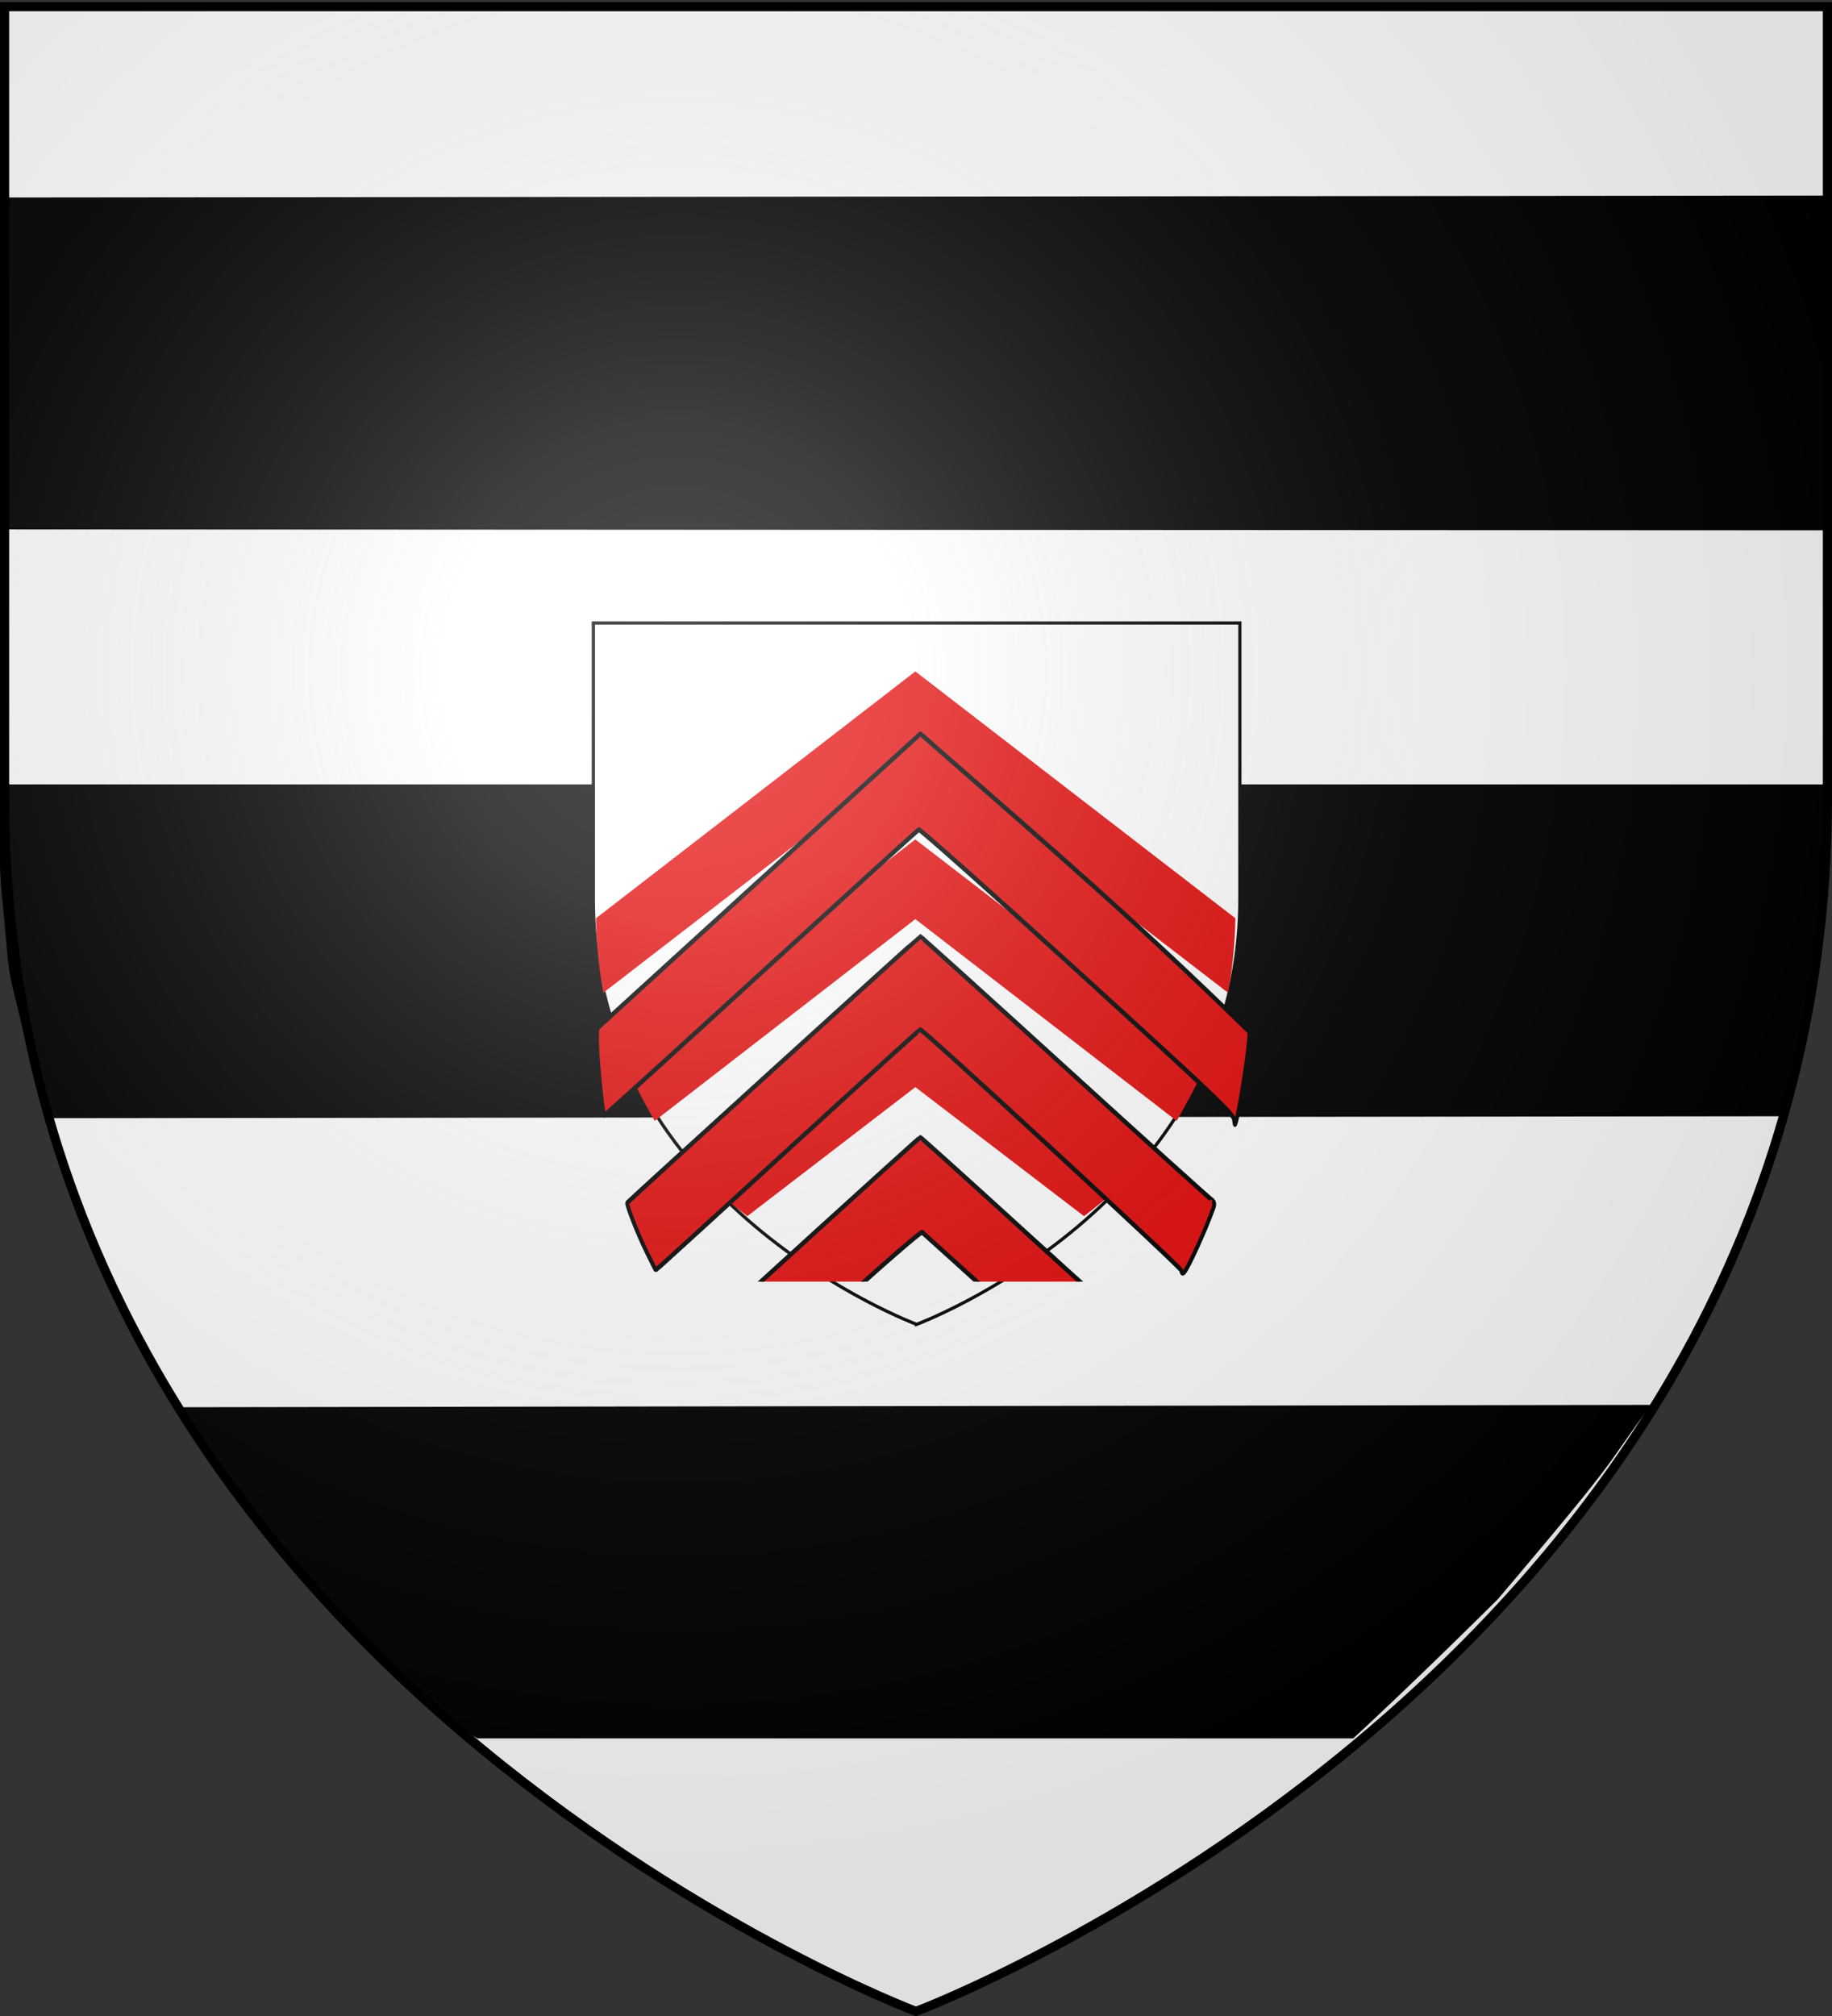 <svg xmlns="http://www.w3.org/2000/svg" xmlns:xlink="http://www.w3.org/1999/xlink" width="600" height="660" version="1.0"><rect width="100%" height="100%" fill="#333333" stroke="none"/><desc>Flag of Canton of Valais (Wallis)</desc><defs><clipPath id="f" clipPathUnits="userSpaceOnUse"><path d="M-2.931-1.211H10.81v4.648H-2.931z"/></clipPath><clipPath id="e" clipPathUnits="userSpaceOnUse"><path d="M316.063 284.606h113.386V148.543H316.063z" clip-rule="evenodd"/></clipPath><clipPath id="d" clipPathUnits="userSpaceOnUse"><path d="M.03 0h1488.18v595.26H.03z"/></clipPath><clipPath id="c" clipPathUnits="userSpaceOnUse"><path d="M316.063 284.606h113.386V148.543H316.063z" clip-rule="evenodd"/></clipPath><radialGradient xlink:href="#b" id="g" cx="221.445" cy="226.331" r="300" fx="221.445" fy="226.331" gradientTransform="matrix(1.353 0 0 1.349 -77.63 -85.747)" gradientUnits="userSpaceOnUse"/><linearGradient id="b"><stop offset="0" style="stop-color:white;stop-opacity:.314"/><stop offset=".19" style="stop-color:white;stop-opacity:.251"/><stop offset=".6" style="stop-color:#6b6b6b;stop-opacity:.125"/><stop offset="1" style="stop-color:black;stop-opacity:.125"/></linearGradient></defs><g style="display:inline"><path d="M300 658.5s298.5-112.32 298.5-397.772V2.176H1.5v258.552C1.5 546.18 300 658.5 300 658.5" style="fill:#fff;fill-opacity:1;fill-rule:evenodd;stroke:none;stroke-width:1px;stroke-linecap:butt;stroke-linejoin:miter;stroke-opacity:1"/><g style="fill:#000"><g style="fill:#000;display:inline"><g style="fill:#000;stroke:#000;stroke-width:2.946;stroke-miterlimit:4;stroke-dasharray:none;stroke-opacity:1"><path d="M1.608 226.77s-.62 18.462 1.218 36.285c2.385 23.118 1.047 17.862 5.494 35.026.819 3.158 7.953 31.114 7.953 31.114l567.574-.615c.32-.7 1.133-2.716 3.445-13.778.09-.435 1.68-7.105 1.77-7.55a634 634 0 0 0 5.403-31.447c1.818-12.553 1.925-22.142 2.396-29.368.874-13.422.897-18.693.617-19.668zM.39 41.47v36.286c0 23.474.462 45.7.015 65.56l596.45.294c-.447-22.503-.594-42.674-.594-66.147v-36.58zM114.667 488.573c21.335 21.74 39.124 34.703 42.561 36.416h285.87s18.77-16.612 46.956-43.597c40.472-46.063 33.362-39.25 48.19-58.737l-477.629.731s34.512 46.077 54.052 65.187z" style="fill:#000;fill-opacity:1;fill-rule:evenodd;stroke:#000;stroke-width:2.946;stroke-linecap:butt;stroke-linejoin:miter;stroke-miterlimit:4;stroke-dasharray:none;stroke-opacity:1" transform="matrix(1 0 0 1.037 -.458 23.172)"/></g></g></g><path d="M300.2 433.569S406.07 394.275 406.07 294.413V203.96H194.332v90.452c0 99.862 105.868 139.156 105.868 139.156z" style="fill:#fff;fill-opacity:1;fill-rule:evenodd;stroke:#000;stroke-width:1.057;stroke-linecap:butt;stroke-linejoin:miter;stroke-miterlimit:4;stroke-dasharray:none;stroke-opacity:1;display:inline"/><g clip-path="url(#c)" style="fill:#e20909" transform="matrix(2.016 0 0 -2.214 -447.595 748.46)"><g clip-path="url(#d)" style="fill:#e20909" transform="translate(-.603 -2.412)"><g clip-path="url(#e)" style="fill:#e20909"><g clip-path="url(#f)" style="fill:#e20909" transform="matrix(108.3 0 0 128.06 317.178 150.905)"><path d="M.5.705.98.42A.4.4 0 0 0 .969.334L.5.612.032.334A.4.4 0 0 0 .021.42z" style="fill:#e20909;fill-opacity:1;fill-rule:nonzero;stroke:none"/><path d="M.064.252.5.511.937.252A1 1 0 0 0 .892.186L.5.419.109.186a1 1 0 0 0-.045.066" style="fill:#e20909;fill-opacity:1;fill-rule:nonzero;stroke:none"/><path d="M.174.124.5.318.827.124A1 1 0 0 0 .753.076L.5.225.248.076a1 1 0 0 0-.074.048" style="fill:#e20909;fill-opacity:1;fill-rule:nonzero;stroke:none"/><path d="M483.55 431.263c-.443-3.343-16.255-14.897-117.702-86.001-64.455-45.177-117.912-81.825-118.794-81.44-.882.384-54.106 37.638-118.276 82.787-64.17 45.148-117.033 82.103-117.474 82.12-1.23.05-5.59-33.608-5.493-42.393l.086-7.779 111.857-78.488c61.52-43.17 116.057-81.436 121.19-85.038l9.335-6.548c113.432 76.312 163.619 109.76 246.848 172.196-.244 10.97-7.98 46.354-9.946 51.512-1.03 2.698-1.161 2.623-1.631-.928z" style="opacity:1;fill:#e20909;fill-opacity:1;fill-rule:nonzero;stroke:#000;stroke-width:2.828;stroke-linecap:round;stroke-linejoin:bevel;stroke-miterlimit:4;stroke-dasharray:none;stroke-dashoffset:0;stroke-opacity:1" transform="matrix(.002 0 0 -.002 .011 1.05)"/><path d="M443.832 518.24c-.56-2.119-193.214-138.975-195.638-138.975-.462 0-43.588 30.12-95.837 66.932-52.248 36.813-96.723 68.054-98.832 69.424l-3.835 2.491-6.258-9.673c-6.887-10.648-15.99-28.376-14.991-29.195 3.645-2.989 219.129-153.72 219.756-153.72.467 0 49.911 34.398 109.877 76.44s109.19 76.248 109.385 76.014c2.167 1.456.995 3.72.061 5.44-5.258 11.382-18.323 33.424-21.251 35.854-1.297 1.076-1.954.798-2.437-1.031z" style="opacity:1;fill:#e20909;fill-opacity:1;fill-rule:nonzero;stroke:#000;stroke-width:2.828;stroke-linecap:round;stroke-linejoin:bevel;stroke-miterlimit:4;stroke-dasharray:none;stroke-dashoffset:0;stroke-opacity:1" transform="matrix(.002 0 0 -.002 .011 1.05)"/><path d="M111.007 578.3c-13.809-9.65-27.612-21.294-26.443-22.307 3.16-2.74 162.868-114.503 163.622-114.503.491 0 37.157 25.456 81.48 56.568 44.323 31.113 81.213 56.569 81.978 56.569 2.973 0 1.093 2.738-6.034 8.785-8.644 7.335-27.188 20.914-28.562 20.914-.518 0-29.067-19.593-63.442-43.54s-63.185-43.963-64.024-44.48c-.84-.52-30.113 19.054-65.054 43.495-34.94 24.442-63.847 44.451-64.235 44.466-.39.016-4.568-2.67-9.286-5.967z" style="opacity:1;fill:#e20909;fill-opacity:1;fill-rule:nonzero;stroke:#000;stroke-width:2.828;stroke-linecap:round;stroke-linejoin:bevel;stroke-miterlimit:4;stroke-dasharray:none;stroke-dashoffset:0;stroke-opacity:1" transform="matrix(.002 0 0 -.002 .011 1.05)"/></g></g></g></g></g><path d="M300 658.5s298.5-112.32 298.5-397.772V2.176H1.5v258.552C1.5 546.18 300 658.5 300 658.5" style="opacity:1;fill:url(#g);fill-opacity:1;fill-rule:evenodd;stroke:none;stroke-width:1px;stroke-linecap:butt;stroke-linejoin:miter;stroke-opacity:1"/><path d="M300 658.5S1.5 546.18 1.5 260.728V2.176h597v258.552C598.5 546.18 300 658.5 300 658.5z" style="opacity:1;fill:none;fill-opacity:1;fill-rule:evenodd;stroke:#000;stroke-width:3;stroke-linecap:butt;stroke-linejoin:miter;stroke-miterlimit:4;stroke-dasharray:none;stroke-opacity:1"/></svg>